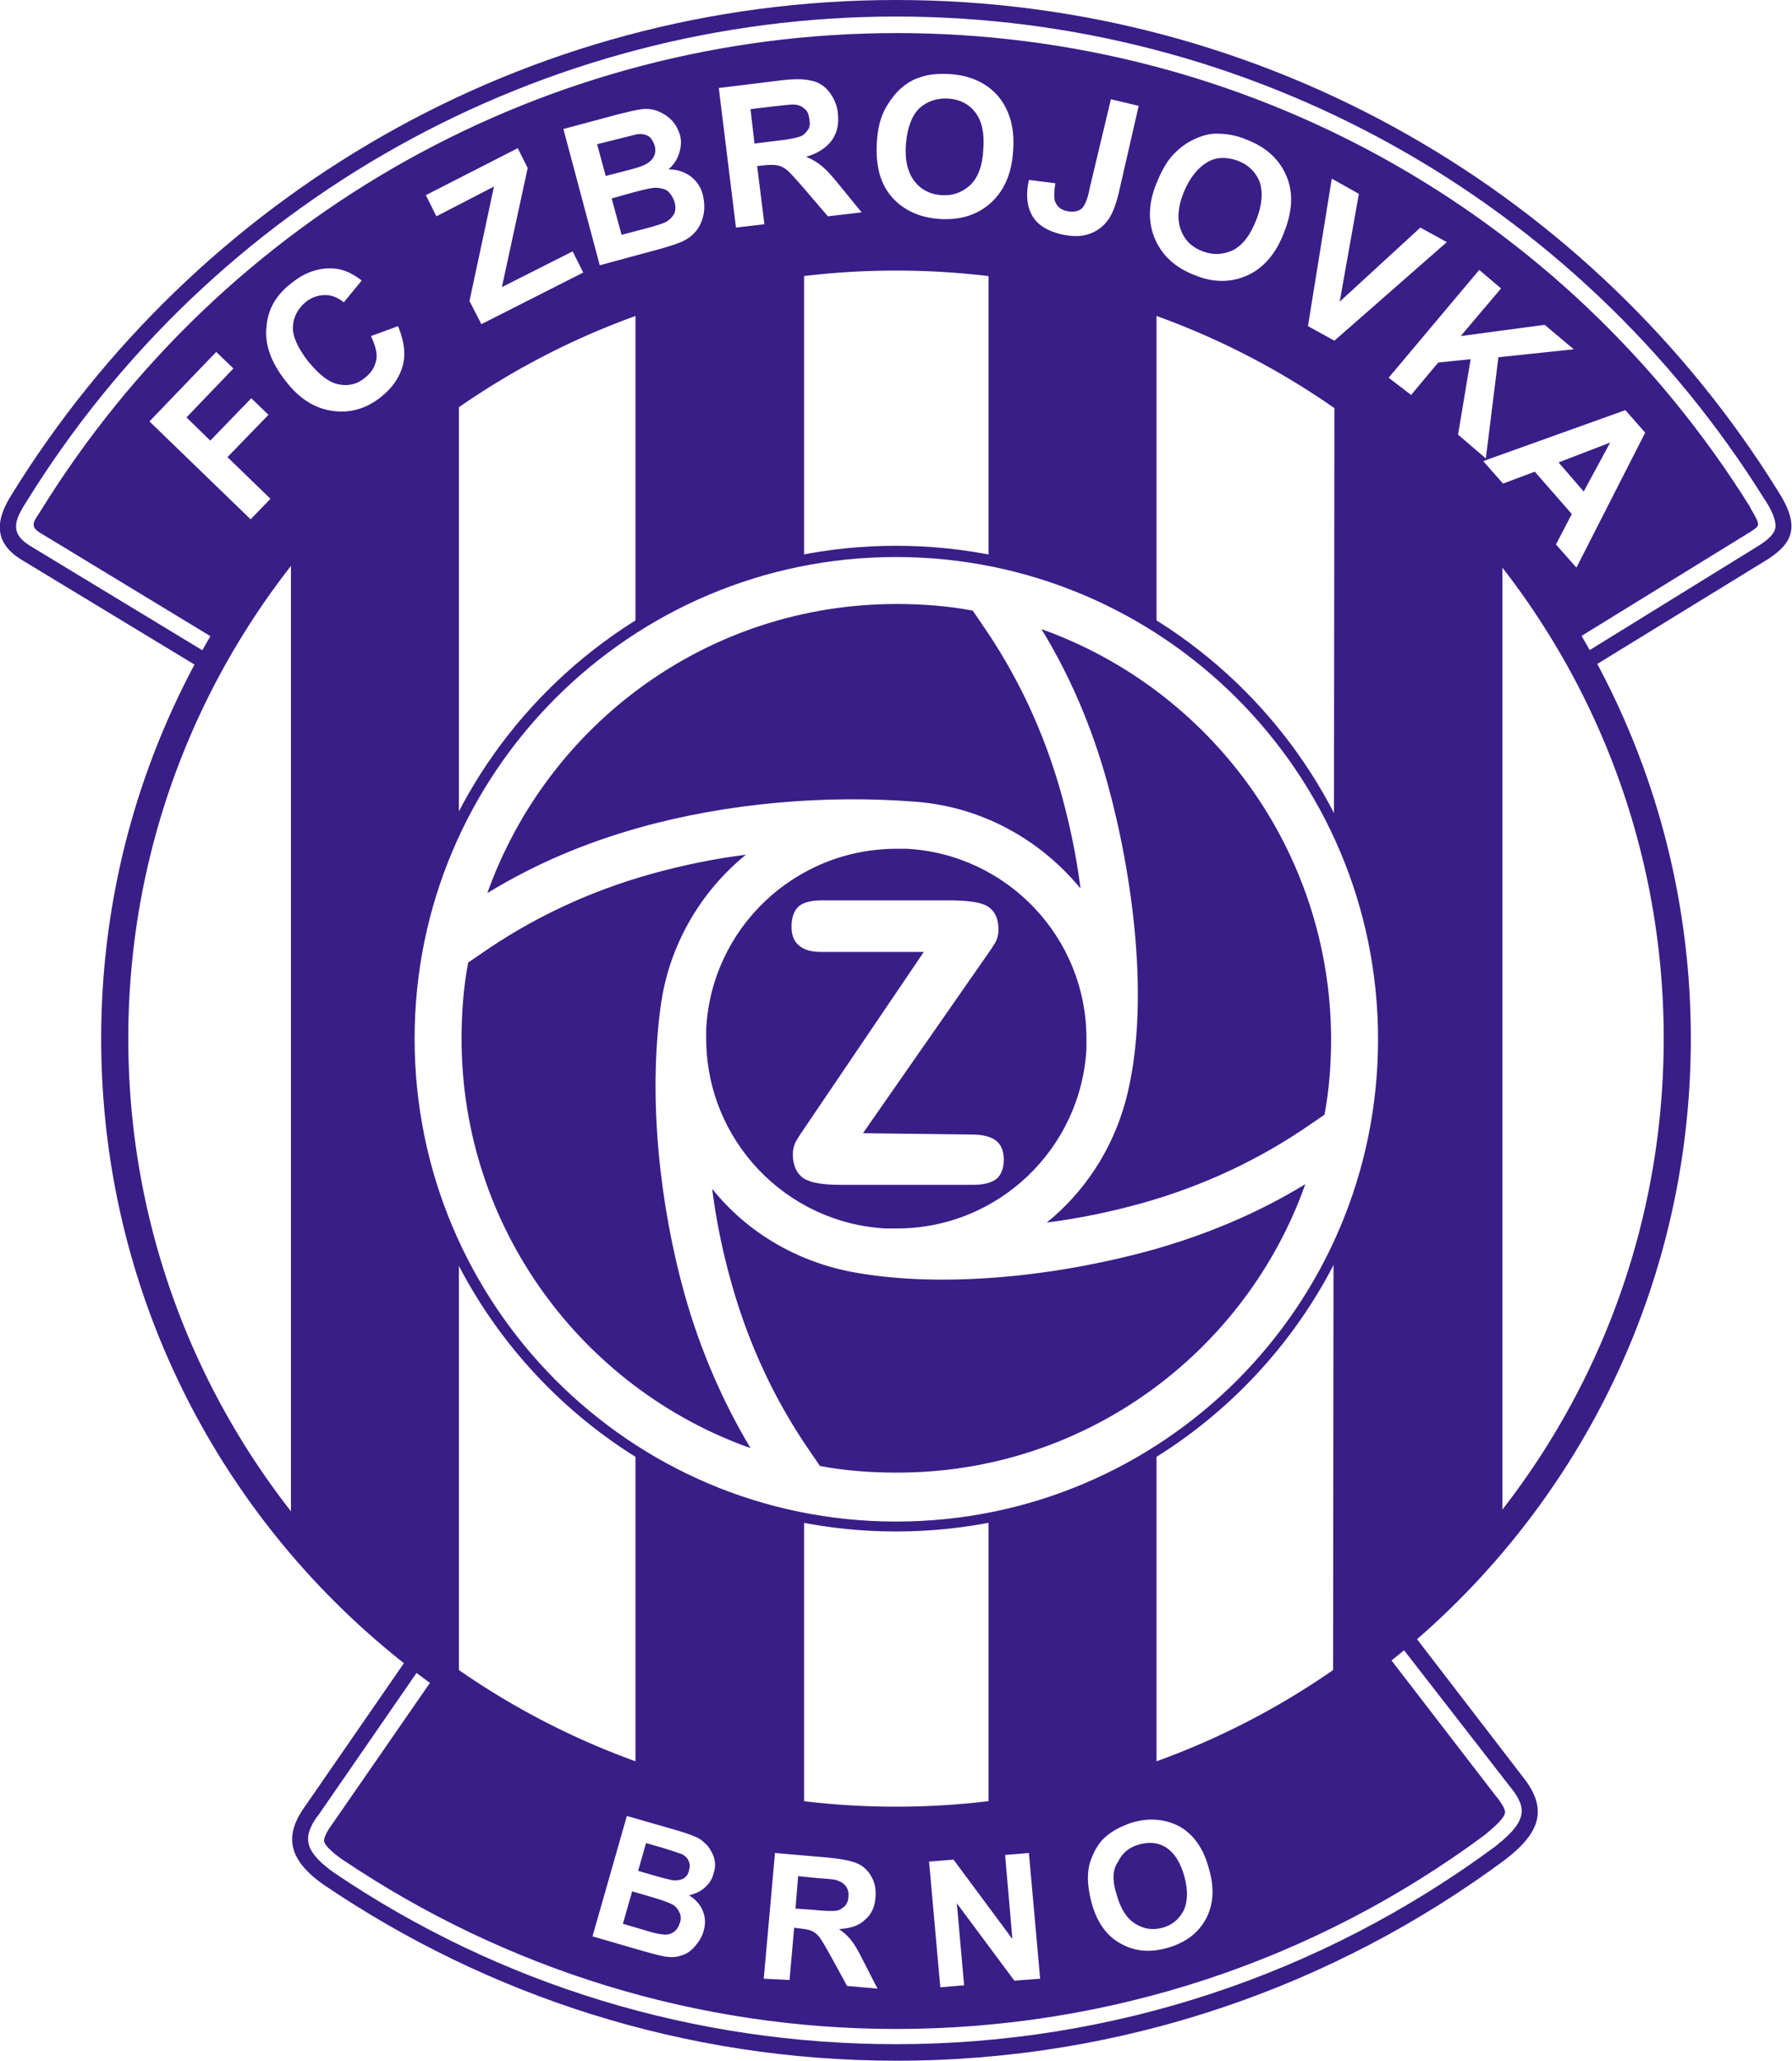 <?xml version="1.0" encoding="UTF-8"?>
<!-- Generator: Adobe Illustrator 25.0.0, SVG Export Plug-In . SVG Version: 6.00 Build 0)  -->
<svg xmlns="http://www.w3.org/2000/svg" xmlns:xlink="http://www.w3.org/1999/xlink" version="1.1" id="Layer_2" x="0px" y="0px" viewBox="0 0 271 311.5" style="enable-background:new 0 0 271 311.5;" xml:space="preserve">
<style type="text/css">
	.st0{fill-rule:evenodd;clip-rule:evenodd;fill:#FFFFFF;}
	.st1{fill-rule:evenodd;clip-rule:evenodd;fill:#391E87;}
	.st2{fill:#FFFFFF;}
</style>
<path class="st0" d="M253.9,157.2c0,65.2-53.2,118.1-118.9,118.1S16.1,222.4,16.1,157.2S69.3,39,135,39S253.9,91.9,253.9,157.2z"></path>
<polygon class="st1" points="121.6,38.6 121.6,274.5 96.1,268.9 96.1,45.1 121.6,38.6 "></polygon>
<polygon class="st1" points="69.4,60.2 69.4,255.5 57.5,245.3 44,231.7 44,81.4 56.3,69.9 69.4,60.2 "></polygon>
<polygon class="st1" points="149.5,38.6 174.9,45.8 174.9,268.4 149.5,273.8 149.5,38.6 "></polygon>
<polygon class="st1" points="227.2,83.6 227.2,231.8 213.2,245.2 201.6,254.1 201.8,60 214,69.8 227.2,83.6 "></polygon>
<path class="st1" d="M135.5,0c56.3,0,105.6,29.6,133.3,74.1c3.5,5.4,2.4,7.9-1.4,10.4l-27.7,17C220,64.1,180.7,39,135.5,39  S51.2,64.4,31.3,101.6L3.4,84.7c-4.9-2.9-3.7-6.7-1.6-10C29.5,29.9,79,0,135.5,0L135.5,0z"></path>
<path class="st0" d="M239.7,98.7l26.4-16.3c0.8-0.5,2-1.4,2.3-2.3c0.5-1.3-0.9-3.7-1.6-4.7l0,0C238.5,30.1,189.1,2.5,135.5,2.5  S32.1,30.3,3.9,76c-1.8,2.8-2.4,4.7,0.8,6.6l26.9,16.3l1.6-2.2h-0.5L6,80.5c-1.6-1-0.8-1.8,0.1-3.2c27.8-45,76.6-72.3,129.5-72.3  S236.8,32,264.7,76.7l0,0.1c0.2,0.3,0.5,0.8,0.8,1.4c0.7,1.3,0.4,1.4-0.8,2.2l-26.3,16.2L239.7,98.7L239.7,98.7L239.7,98.7z"></path>
<path class="st1" d="M227.5,281.2c-25.7,19-57.5,30.3-91.9,30.3c-32.1,0-61.8-9.8-86.5-26.5c-6.1-4.2-5.9-8-2.8-12.2l16.1-23.3  c20.1,16,45.6,25.5,73.2,25.5c29.6,0,56.7-10.9,77.4-28.9l17.3,22.5C234.2,273.5,232.9,277.1,227.5,281.2L227.5,281.2L227.5,281.2z"></path>
<path class="st0" d="M63.6,252l-15.4,22.3c-0.8,1-1.7,2.5-1.6,3.8c0,2,2.4,3.9,3.8,4.9c25.2,17.1,54.7,26,85.1,26  c32.7,0,64.2-10.4,90.5-29.8c1.4-1.1,3.9-3.1,4.1-5.1c0.2-1.5-0.9-3-1.8-4.1l0,0l-16.4-21.1l-2,1.4l16.4,21.3l0.1,0.1  c0.3,0.4,1.3,1.7,1.2,2.3c-0.1,1-2.4,2.8-3.1,3.4c-25.8,19.1-56.8,29.3-89,29.3c-29.9,0-58.9-8.9-83.7-25.6c-0.6-0.4-2.8-2-2.8-2.9  c0-0.6,0.8-1.9,1.2-2.4l15.5-22.4L63.6,252L63.6,252L63.6,252z"></path>
<path class="st1" d="M135.5,82.5c41.1,0,74.5,33.4,74.5,74.5s-33.4,74.5-74.5,74.5S61,198.1,61,157S94.4,82.5,135.5,82.5  C135.5,82.5,135.5,82.5,135.5,82.5z"></path>
<path class="st0" d="M135.5,84.2c40.2,0,72.9,32.6,72.9,72.9s-32.6,72.9-72.9,72.9S62.7,197.2,62.7,157S95.3,84.2,135.5,84.2  C135.5,84.2,135.5,84.2,135.5,84.2z M138.6,121.2c10,0.8,18.8,5.8,24.8,13.1c-0.6-4.8-1.6-9.6-2.9-14.3c-2.6-9.3-6.6-17.9-12.1-25.8  l-1.3-1.9c-3.7-0.7-7.6-1-11.5-1c-28.6,0-52.8,18.2-61.9,43.7c7.2-4.4,14.8-7.6,23-9.9C109.9,121.4,124.8,120.1,138.6,121.2  L138.6,121.2L138.6,121.2z M157.5,95.1c4.4,7.2,7.6,14.8,9.9,23c3.9,14,6.7,34,2.8,48.4c-2,7.3-6.2,13.7-11.9,18.3  c4.8-0.6,9.6-1.6,14.3-2.9c9.3-2.6,17.9-6.6,25.8-12.1l1.9-1.3c0.7-3.7,1-7.6,1-11.5C201.2,128.5,183,104.2,157.5,95.1L157.5,95.1  L157.5,95.1z M197.4,179c-7.2,4.4-14.9,7.6-23,9.9c-13.6,3.8-31.2,6-45.4,3.4c-8.6-1.6-16.1-6.1-21.3-12.6c0.6,4.8,1.6,9.6,2.9,14.2  c2.6,9.3,6.6,17.9,12.1,25.8l1.3,1.9c3.7,0.7,7.6,1,11.5,1C164.1,222.7,188.4,204.4,197.4,179L197.4,179L197.4,179z M113.5,218.9  c-4.3-7.2-7.6-14.9-9.9-23c-3.8-13.5-5.6-29.7-3.7-43.7c1.2-9.2,6-17.4,12.9-23c-4.8,0.6-9.6,1.6-14.3,2.9  c-9.3,2.6-17.9,6.6-25.8,12.1l-1.9,1.3c-0.7,3.7-1,7.6-1,11.5C69.8,185.6,88.1,209.9,113.5,218.9L113.5,218.9L113.5,218.9z   M106.8,155.5l0,1.5c0,15.3,12,27.9,27.2,28.7l1.6,0c15.4,0,27.9-12.1,28.7-27.2l0-1.5c0-15.4-12.1-27.9-27.2-28.7l-1.5,0  C120.2,128.3,107.6,140.3,106.8,155.5L106.8,155.5L106.8,155.5z"></path>
<path class="st1" d="M135.5,36.8c66.4,0,120.2,53.8,120.2,120.2s-53.8,120.2-120.2,120.2S15.3,223.4,15.3,157S69.2,36.8,135.5,36.8  L135.5,36.8z M135.5,40.9c64.1,0,116.1,52,116.1,116.1s-52,116.1-116.1,116.1S19.4,221.1,19.4,157S71.4,40.9,135.5,40.9L135.5,40.9z  "></path>
<path class="st0" d="M124.3,143.9c-1.6,0-2.7-0.3-3.5-1s-1.1-1.6-1.1-2.9s0.4-2.4,1.1-3c0.7-0.6,1.9-0.9,3.5-0.9h19.2c3,0,5,0.3,6,1  s1.5,1.8,1.5,3.5c0,0.5-0.1,1-0.3,1.5c-0.2,0.5-0.6,1-0.9,1.5l-19.3,27.7l16.5,0.2c1.6,0,2.8,0.3,3.6,0.9c0.8,0.6,1.2,1.6,1.2,2.9  s-0.4,2.3-1.1,2.9c-0.8,0.6-1.9,0.9-3.6,0.9h-20c-2.7,0-4.5-0.3-5.6-1c-1-0.7-1.6-1.9-1.6-3.6c0-0.6,0.1-1.1,0.3-1.6  c0.2-0.5,0.5-0.9,0.8-1.4l18.7-27.6L124.3,143.9L124.3,143.9z"></path>
<path class="st2" d="M37.9,78.5L22.6,63.7l10.1-10.5l2.6,2.5l-7.1,7.4l3.6,3.5l6.2-6.4l2.6,2.5l-6.2,6.4l6.5,6.3L37.9,78.5  L37.9,78.5L37.9,78.5z M56.1,50.8l4.1-1.5c0.9,2.2,1.2,4.2,0.7,6s-1.6,3.4-3.4,4.8c-2.2,1.7-4.6,2.4-7.3,2s-5-1.9-7-4.5  c-2.2-2.8-3.2-5.5-2.9-8.2c0.2-2.7,1.5-4.9,3.9-6.7c2-1.6,4.2-2.3,6.4-2.1c1.3,0.1,2.7,0.7,4.1,1.8L52,45.7  c-0.9-0.7-1.8-1.1-2.8-1.1c-1,0-2,0.3-2.9,1c-1.2,1-1.9,2.2-2,3.7c-0.1,1.5,0.7,3.2,2.2,5.2c1.7,2.1,3.2,3.3,4.7,3.6  c1.5,0.3,2.8,0,4-1c0.9-0.7,1.5-1.6,1.7-2.7C57.1,53.5,56.8,52.3,56.1,50.8C56.1,50.8,56.1,50.8,56.1,50.8z M72.8,49l-1.8-3.5  l3.7-17.3L66,32.7l-1.6-3.2l13.9-7.1l1.5,3l-3.9,18L86.6,38l1.6,3.2L72.8,49L72.8,49L72.8,49z M85.2,19.5l8.2-2.2  c1.6-0.4,2.8-0.7,3.7-0.8c0.8-0.1,1.6,0,2.4,0.3c0.7,0.3,1.4,0.7,2,1.3s1,1.3,1.3,2.2c0.3,1,0.2,1.9-0.1,2.9  c-0.3,0.9-0.8,1.7-1.6,2.4c1.3,0,2.5,0.4,3.4,1.1c0.9,0.7,1.5,1.6,1.8,2.8c0.2,0.9,0.3,1.9,0.1,2.9c-0.2,1-0.6,1.9-1.2,2.6  s-1.4,1.3-2.5,1.7c-0.7,0.3-2.3,0.8-5,1.5l-7,1.9L85.2,19.5L85.2,19.5L85.2,19.5z M90.3,21.8l1.3,4.8l2.7-0.7c1.6-0.4,2.6-0.7,3-0.9  c0.7-0.3,1.2-0.7,1.5-1.2c0.3-0.5,0.4-1.1,0.2-1.8c-0.2-0.6-0.5-1.1-0.9-1.4c-0.5-0.3-1.1-0.4-1.8-0.3c-0.4,0.1-1.6,0.4-3.6,0.9  L90.3,21.8L90.3,21.8z M92.5,30l1.5,5.5l3.8-1c1.5-0.4,2.4-0.7,2.8-0.9c0.6-0.3,1-0.7,1.3-1.2c0.3-0.5,0.3-1.2,0.1-1.9  c-0.2-0.6-0.5-1.1-0.9-1.5c-0.4-0.4-0.9-0.5-1.6-0.6s-1.9,0.2-3.8,0.7L92.5,30L92.5,30L92.5,30z M111.3,34.4l-2.6-21.1l9-1.1  c2.2-0.3,3.9-0.3,5,0c1.1,0.2,2,0.8,2.7,1.7c0.7,0.9,1.2,2,1.3,3.2c0.2,1.6-0.1,3-0.9,4.1s-2.1,2-3.9,2.5c1,0.4,1.8,0.9,2.5,1.5  s1.6,1.6,2.8,3.1l3.1,3.8l-5.1,0.6l-3.6-4.2c-1.3-1.5-2.2-2.5-2.6-2.8c-0.5-0.4-0.9-0.6-1.4-0.7c-0.5-0.1-1.2-0.1-2.2,0l-0.9,0.1  l1.1,8.8L111.3,34.4L111.3,34.4L111.3,34.4z M114.1,21.7l3.2-0.4c2-0.2,3.3-0.5,3.8-0.7c0.5-0.2,0.8-0.6,1.1-1s0.3-1,0.2-1.6  c-0.1-0.7-0.3-1.3-0.8-1.6c-0.4-0.4-1-0.6-1.7-0.6c-0.3,0-1.4,0.1-3.1,0.3l-3.3,0.4L114.1,21.7L114.1,21.7L114.1,21.7z M132.6,21.6  c0.1-2.2,0.6-4,1.4-5.4c0.6-1,1.3-2,2.2-2.8c0.9-0.8,1.9-1.4,2.9-1.7c1.4-0.5,2.9-0.6,4.6-0.5c3.1,0.2,5.6,1.4,7.3,3.4  c1.7,2.1,2.5,4.8,2.2,8.3c-0.2,3.4-1.4,6-3.4,7.8c-2,1.8-4.6,2.6-7.7,2.4c-3.1-0.2-5.6-1.4-7.3-3.4C133.1,27.7,132.4,25,132.6,21.6  L132.6,21.6L132.6,21.6z M137,21.8c-0.2,2.4,0.3,4.3,1.3,5.6c1,1.3,2.4,2,4.1,2.1c1.7,0.1,3.1-0.4,4.3-1.5c1.2-1.1,1.9-3,2-5.4  c0.2-2.4-0.2-4.3-1.2-5.6c-1-1.3-2.4-2-4.1-2.1s-3.2,0.4-4.4,1.5C137.9,17.5,137.2,19.3,137,21.8L137,21.8z M168,15l4.2,1l-3,13.1  c-0.4,1.7-0.9,3-1.4,3.8c-0.7,1.1-1.6,1.9-2.9,2.4s-2.7,0.5-4.5,0.1c-2-0.5-3.5-1.4-4.3-2.8c-0.8-1.4-1-3.2-0.5-5.4l4,0.5  c-0.2,1.2-0.2,2.1-0.1,2.6c0.3,0.9,0.9,1.4,1.8,1.6c0.9,0.2,1.6,0.1,2.2-0.3c0.5-0.4,1-1.5,1.3-3.2L168,15L168,15L168,15z   M174.9,27.7c0.8-2,1.7-3.6,2.9-4.7c0.8-0.8,1.8-1.5,2.9-2c1.1-0.5,2.2-0.8,3.2-0.8c1.4,0,3,0.2,4.6,0.9c2.9,1.1,4.9,2.9,6,5.4  c1.1,2.5,1,5.3-0.3,8.6c-1.2,3.2-3.1,5.4-5.5,6.5c-2.4,1.1-5.1,1.2-8,0c-2.9-1.1-4.9-2.9-6-5.4S173.6,30.8,174.9,27.7L174.9,27.7  L174.9,27.7z M179,29.1c-0.9,2.2-1,4.2-0.4,5.7c0.6,1.6,1.7,2.6,3.3,3.2c1.6,0.6,3.1,0.5,4.6-0.2c1.5-0.8,2.6-2.3,3.5-4.6  c0.9-2.3,1-4.2,0.5-5.7c-0.6-1.5-1.7-2.6-3.3-3.2c-1.7-0.6-3.2-0.6-4.6,0.2C181.1,25.4,179.9,26.9,179,29.1L179,29.1L179,29.1z   M197.8,49.3l3.6-22.3l4.1,2.3l-2.9,16.3l12.2-11.2l4,2.2l-17,14.9L197.8,49.3L197.8,49.3L197.8,49.3z M210,57.1l13.7-16.3l3.3,2.8  l-6.1,7.2l12.7-1.7l4.4,3.7l-11.4,1.2l-1.9,15.3l-4.2-3.6l1.9-11.4l-4.9,0.5l-4.1,4.9L210,57.1L210,57.1L210,57.1z M238.4,85.8  l-3.1-3.5l2.4-4.6l-5.6-6.4l-4.8,1.8l-3-3.4l21.5-7.7l3,3.4L238.4,85.8L238.4,85.8L238.4,85.8z M239.5,74.3l4-7.4l-7.8,3L239.5,74.3  C239.5,74.3,239.5,74.3,239.5,74.3z"></path>
<path class="st2" d="M94.8,274.5l7.3,2.1c1.4,0.4,2.5,0.8,3.2,1.1c0.7,0.3,1.2,0.8,1.7,1.3c0.4,0.5,0.8,1.2,1,1.9  c0.2,0.7,0.2,1.5-0.1,2.3c-0.2,0.9-0.7,1.6-1.4,2.2c-0.7,0.6-1.5,0.9-2.3,1.1c1,0.6,1.7,1.4,2.1,2.4c0.4,1,0.4,2,0.1,3  c-0.2,0.8-0.7,1.6-1.3,2.3c-0.6,0.7-1.3,1.2-2.1,1.4c-0.8,0.3-1.7,0.3-2.7,0.1c-0.6-0.1-2.1-0.5-4.5-1.2l-6.2-1.8L94.8,274.5  L94.8,274.5L94.8,274.5z M97.7,278.6l-1.2,4.2l2.4,0.7c1.4,0.4,2.3,0.6,2.7,0.7c0.7,0.1,1.2,0,1.7-0.2c0.5-0.3,0.8-0.7,0.9-1.3  c0.2-0.6,0.1-1.1-0.1-1.5c-0.2-0.4-0.6-0.8-1.2-1c-0.3-0.1-1.4-0.5-3.1-1L97.7,278.6L97.7,278.6L97.7,278.6z M95.6,285.9l-1.4,4.9  l3.4,1c1.3,0.4,2.2,0.6,2.6,0.6c0.6,0.1,1.1,0,1.6-0.3c0.5-0.3,0.8-0.8,1-1.4c0.2-0.5,0.2-1.1,0-1.5c-0.2-0.5-0.5-0.9-0.9-1.2  c-0.5-0.3-1.5-0.7-3.2-1.2L95.6,285.9L95.6,285.9z M115.5,299.1l1.7-19l8.1,0.7c2,0.2,3.5,0.5,4.4,0.9c0.9,0.4,1.6,1.1,2.1,2  c0.5,0.9,0.7,1.9,0.6,3.1c-0.1,1.4-0.6,2.6-1.6,3.4c-0.9,0.9-2.2,1.3-3.9,1.4c0.8,0.6,1.4,1.1,1.9,1.8c0.5,0.6,1.1,1.7,1.9,3.3  l2,3.9l-4.6-0.4l-2.4-4.4c-0.9-1.6-1.4-2.5-1.8-3c-0.3-0.4-0.7-0.7-1.1-0.9c-0.4-0.2-1-0.3-1.9-0.4l-0.8-0.1l-0.7,7.9L115.5,299.1  L115.5,299.1L115.5,299.1z M120.3,288.5l2.8,0.2c1.8,0.2,3,0.2,3.5,0.1s0.8-0.4,1.2-0.7c0.3-0.4,0.5-0.8,0.5-1.4  c0.1-0.6-0.1-1.2-0.4-1.6c-0.3-0.4-0.8-0.7-1.4-0.9c-0.3-0.1-1.2-0.2-2.8-0.3l-3-0.3L120.3,288.5L120.3,288.5L120.3,288.5z   M142.2,300.4l-1.7-19l3.7-0.3l8.9,12l-1.1-12.7l3.6-0.3l1.7,19l-3.9,0.3l-8.7-11.7l1.1,12.4L142.2,300.4L142.2,300.4L142.2,300.4z   M165.1,287.7c-0.5-1.9-0.7-3.5-0.5-5c0.1-1,0.5-2,1-3c0.5-0.9,1.1-1.7,1.9-2.3c1-0.8,2.2-1.4,3.7-1.9c2.7-0.8,5.1-0.5,7.2,0.6  c2.1,1.2,3.6,3.3,4.4,6.3c0.9,3,0.7,5.5-0.4,7.6c-1.1,2.1-3,3.6-5.7,4.4c-2.7,0.8-5.1,0.6-7.2-0.6  C167.4,292.7,165.9,290.6,165.1,287.7L165.1,287.7L165.1,287.7z M168.9,286.5c0.6,2.1,1.5,3.5,2.8,4.3c1.3,0.8,2.6,1,4.1,0.6  s2.5-1.3,3.2-2.6c0.6-1.3,0.7-3,0.1-5.2c-0.6-2.1-1.5-3.5-2.7-4.3s-2.6-0.9-4.1-0.5c-1.5,0.4-2.6,1.3-3.2,2.6  C168.2,282.6,168.2,284.4,168.9,286.5L168.9,286.5L168.9,286.5z"></path>
<image style="overflow:visible;" width="1378" height="502" transform="matrix(0.362 0 0 0.362 -505.514 -103.268)">
</image>
</svg>

